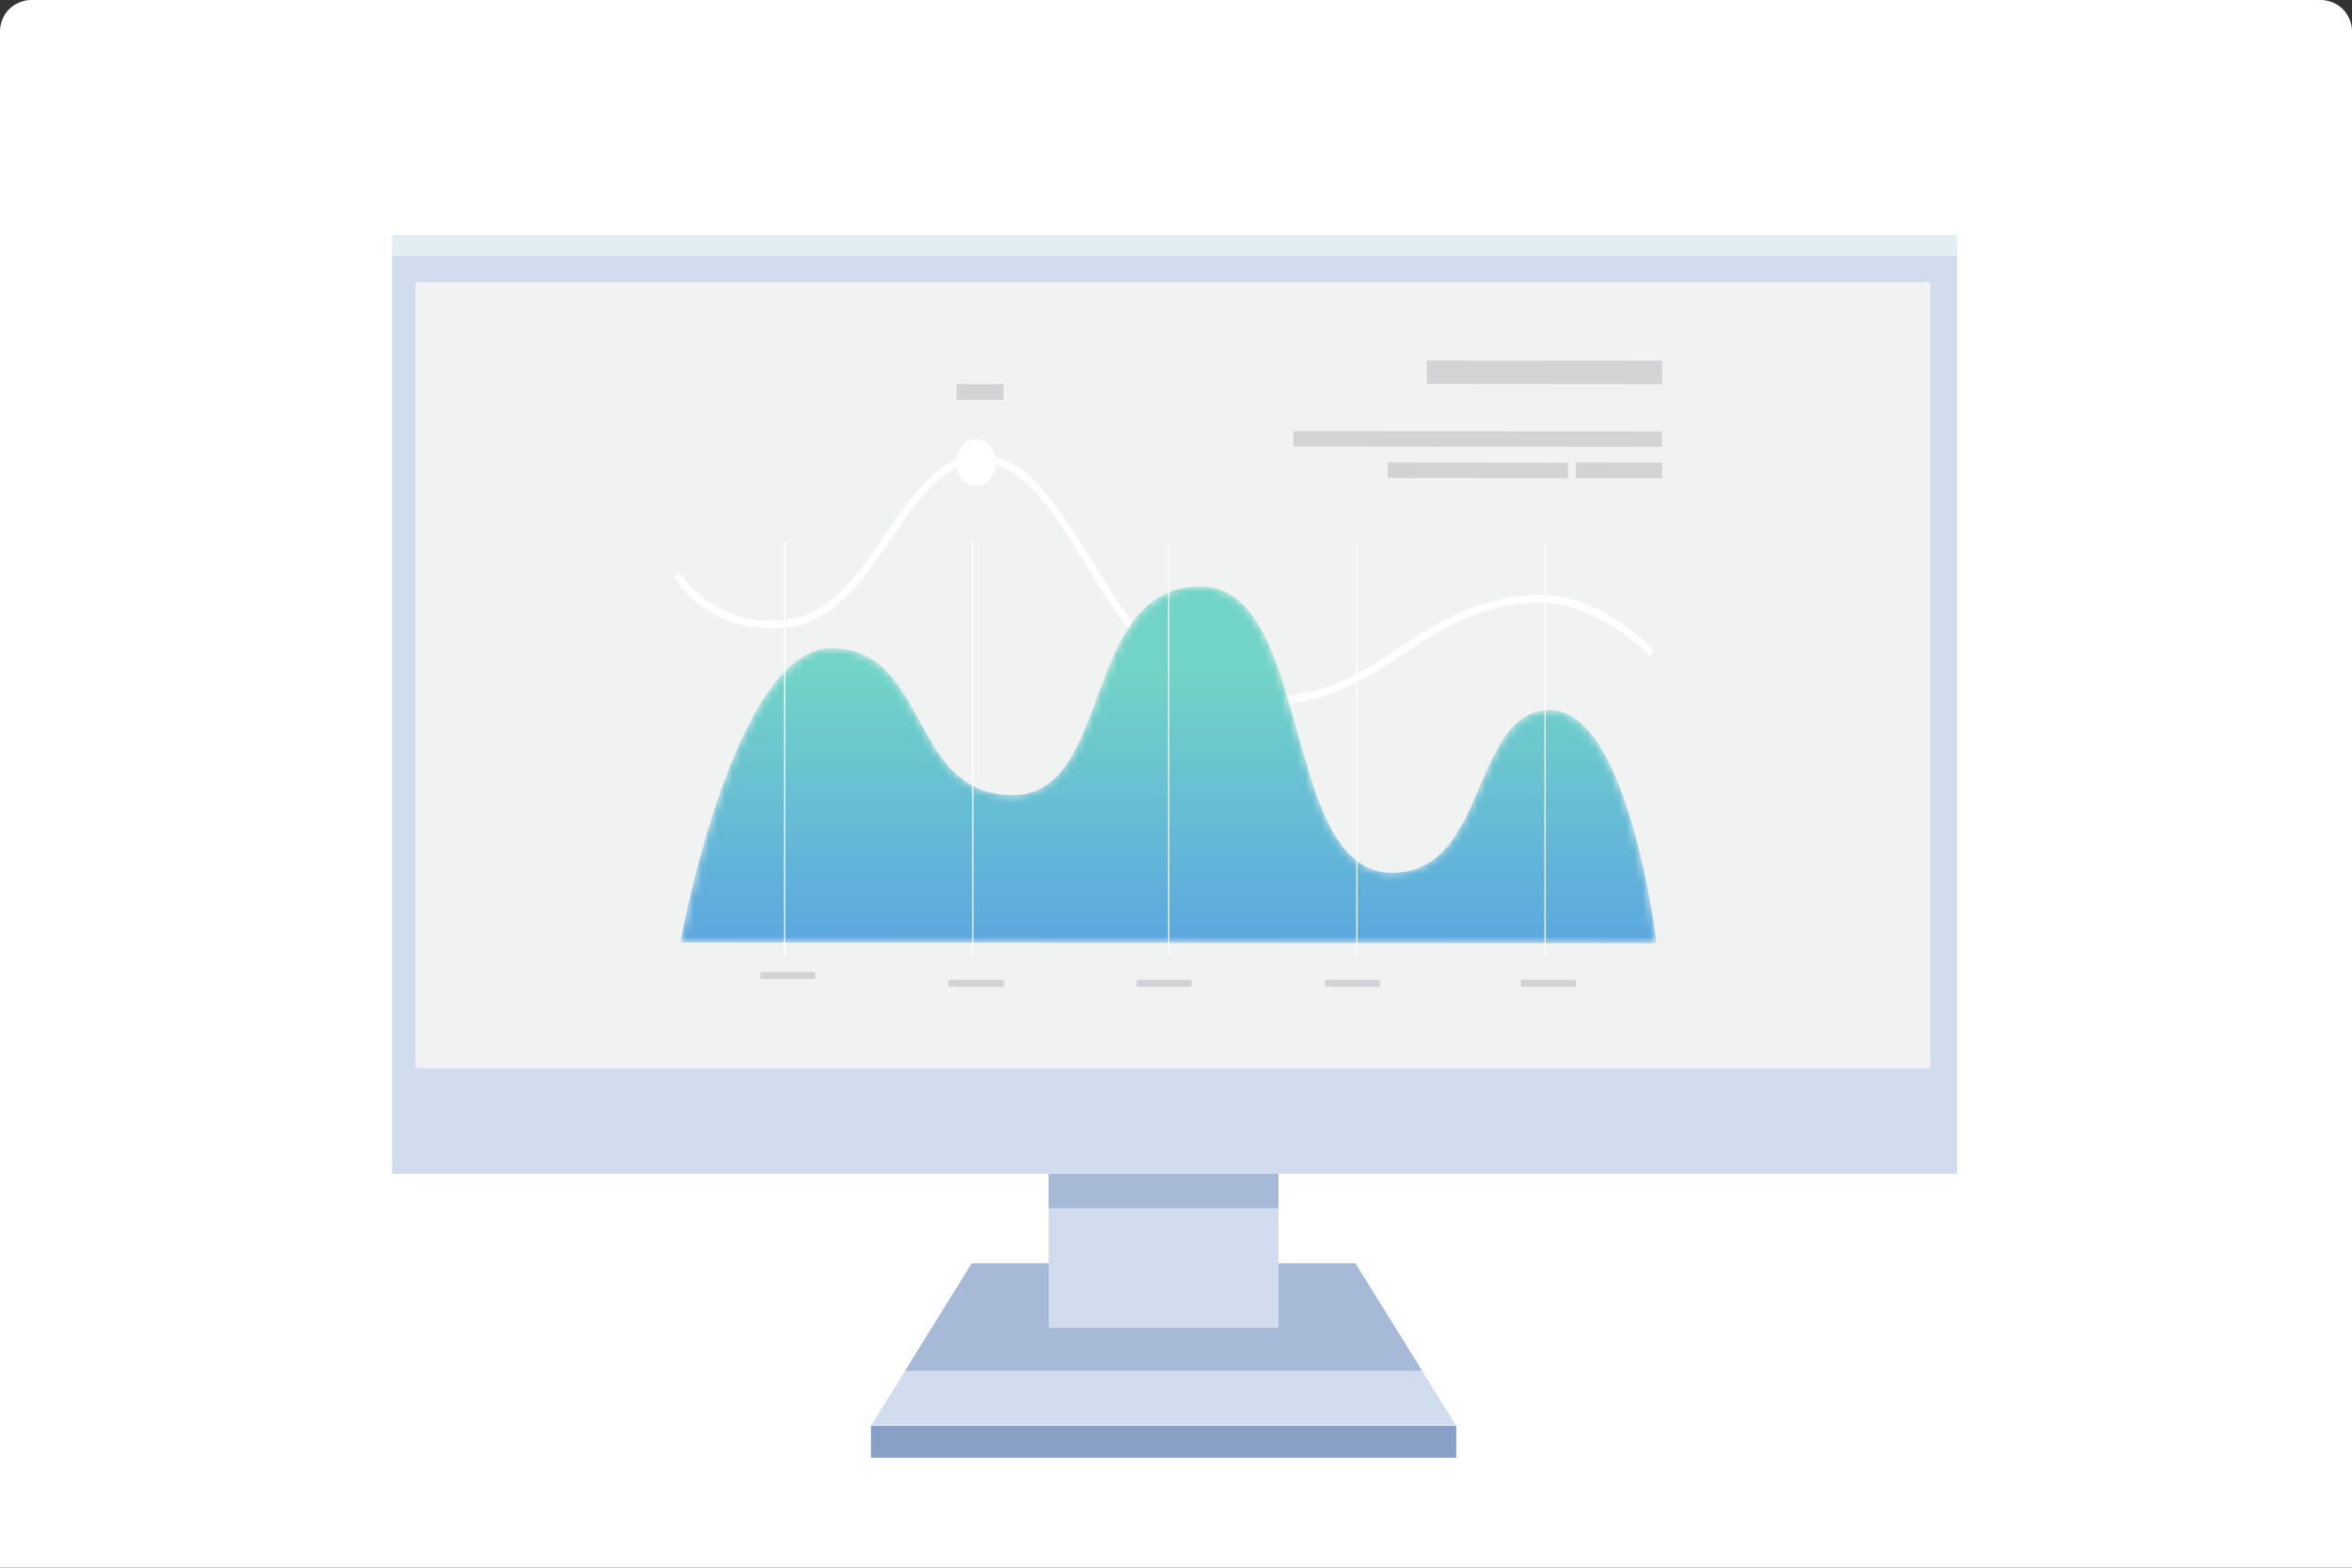 <svg width="300" height="200" xmlns="http://www.w3.org/2000/svg" xmlns:xlink="http://www.w3.org/1999/xlink"><rect width="100%" height="100%" fill="#333333" stroke="none"/><defs><path id="a" d="M0 .986h138.897V96H0z"/><path d="M125.307 46.346l-124.544-.1S7.62 8.506 20.141 8.695c12.522.19 9.721 18.73 23.061 18.74C55.986 27.445 51.921.807 67.081.82 81.528.832 77.32 37.34 91.55 37.35c12.326.01 10.094-20.712 20.147-20.769 10.05-.056 13.609 29.765 13.609 29.765z" id="c"/><linearGradient x1="50%" y1="110.171%" x2="50%" y2="23.003%" id="d"><stop stop-color="#59A1E4" offset="0%"/><stop stop-color="#72D4C6" offset="100%"/></linearGradient><path id="f" d="M0 96h139V1H0z"/></defs><g fill="none" fill-rule="evenodd"><path d="M4 0h292a4 4 0 0 1 4 4v196H0V4a4 4 0 0 1 4-4z" fill="#FFF"/><path fill="#89A0C6" d="M111.093 185.97h74.654v-4.067h-74.654z"/><path fill="#D1DDEF" d="M172.89 161.186h-48.944l-12.855 20.716h74.654z"/><path fill="#A6B9D7" d="M172.89 161.186h-48.944l-8.49 13.684h65.925z"/><path fill="#D1DDEF" d="M50 149.751h199.624V32.577H50z"/><path fill="#E2EEF3" d="M50 32.577h199.624v-2.575H50z"/><path fill="#F1F2F2" d="M53 136.271h193.197V36H53z"/><path fill="#D1DDEF" d="M133.764 169.402h29.31V149.75h-29.31z"/><path fill="#A6B9D7" d="M133.764 154.145h29.31v-4.394h-29.31z"/><g transform="translate(80 38)"><mask id="b" fill="#fff"><use xlink:href="#a"/></mask><path fill="#F1F2F2" mask="url(#b)" d="M0 95.884L138.897 96V1.1L0 .986z"/><path fill="#D1D3D4" d="M102 10.975L132 11V8.024L102 8zm-17 7.979L132 19v-1.952L85 17zm36 4.036l11 .01v-1.99L121 21zm-7 64.91l7 .004v-.9L114 87zm-25 0l7 .004v-.9L89 87zm-24 0l7 .004v-.9L65 87zm-24 .001l7 .004v-.901L41 87zM17 86.9l7 .004v-.9L17 86zm80-63.923L120 23v-1.977L97 21z"/><path d="M80.869 52c8.242.007 13.278-3.334 18.16-6.573 4.553-3.02 9.262-6.143 16.625-6.539 7.919-.428 14.681 6.744 14.75 6.817l.596-.721c-.286-.308-7.088-7.531-15.386-7.087-7.578.407-12.38 3.593-17.023 6.673-5.415 3.592-10.528 6.985-19.79 6.368-9.129-.608-14.698-9.585-19.61-17.505-4.438-7.154-8.629-13.912-14.74-13.406-4.84.4-8.049 5.087-11.445 10.05-3.515 5.132-7.148 10.442-12.809 11.008-9.473.944-13.424-5.952-13.464-6.021l-.733.53c.159.286 3.757 6.565 12.385 6.572.604.002 1.233-.03 1.89-.094 6.036-.603 9.788-6.085 13.416-11.386 3.275-4.784 6.368-9.301 10.823-9.671 5.622-.463 9.49 5.77 13.967 12.99 5.026 8.103 10.722 17.286 20.27 17.922.73.049 1.435.073 2.118.073" fill="#FFF"/><g transform="translate(6 36)"><mask id="e" fill="#fff"><use xlink:href="#c"/></mask><path d="M125.307 46.346s-3.558-29.82-13.61-29.765c-10.052.057-7.82 20.78-20.145 20.77C77.32 37.339 81.528.83 67.08.82 51.92.807 55.986 27.446 43.202 27.434c-13.34-.01-10.54-18.55-23.06-18.739C7.62 8.507.762 46.246.762 46.246l124.544.1z" fill="url(#d)" mask="url(#e)"/></g><path d="M47 21.002c0-1.657-1.119-3-2.5-3.002-1.381-.002-2.5 1.34-2.5 2.998 0 1.657 1.119 3 2.5 3.002 1.381.002 2.5-1.34 2.5-2.998" fill="#FFF"/><mask id="g" fill="#fff"><use xlink:href="#f"/></mask><path fill="#FFF" mask="url(#g)" d="M117 84h.152V31H117zm-24 0h.151V31H93zm-24 0h.151V31H69zm-25 0h.151V31H44zm-24 0h.151V31H20z"/><path fill="#D1D3D4" mask="url(#g)" d="M42 12.995L48 13v-1.995L42 11z"/></g></g></svg>